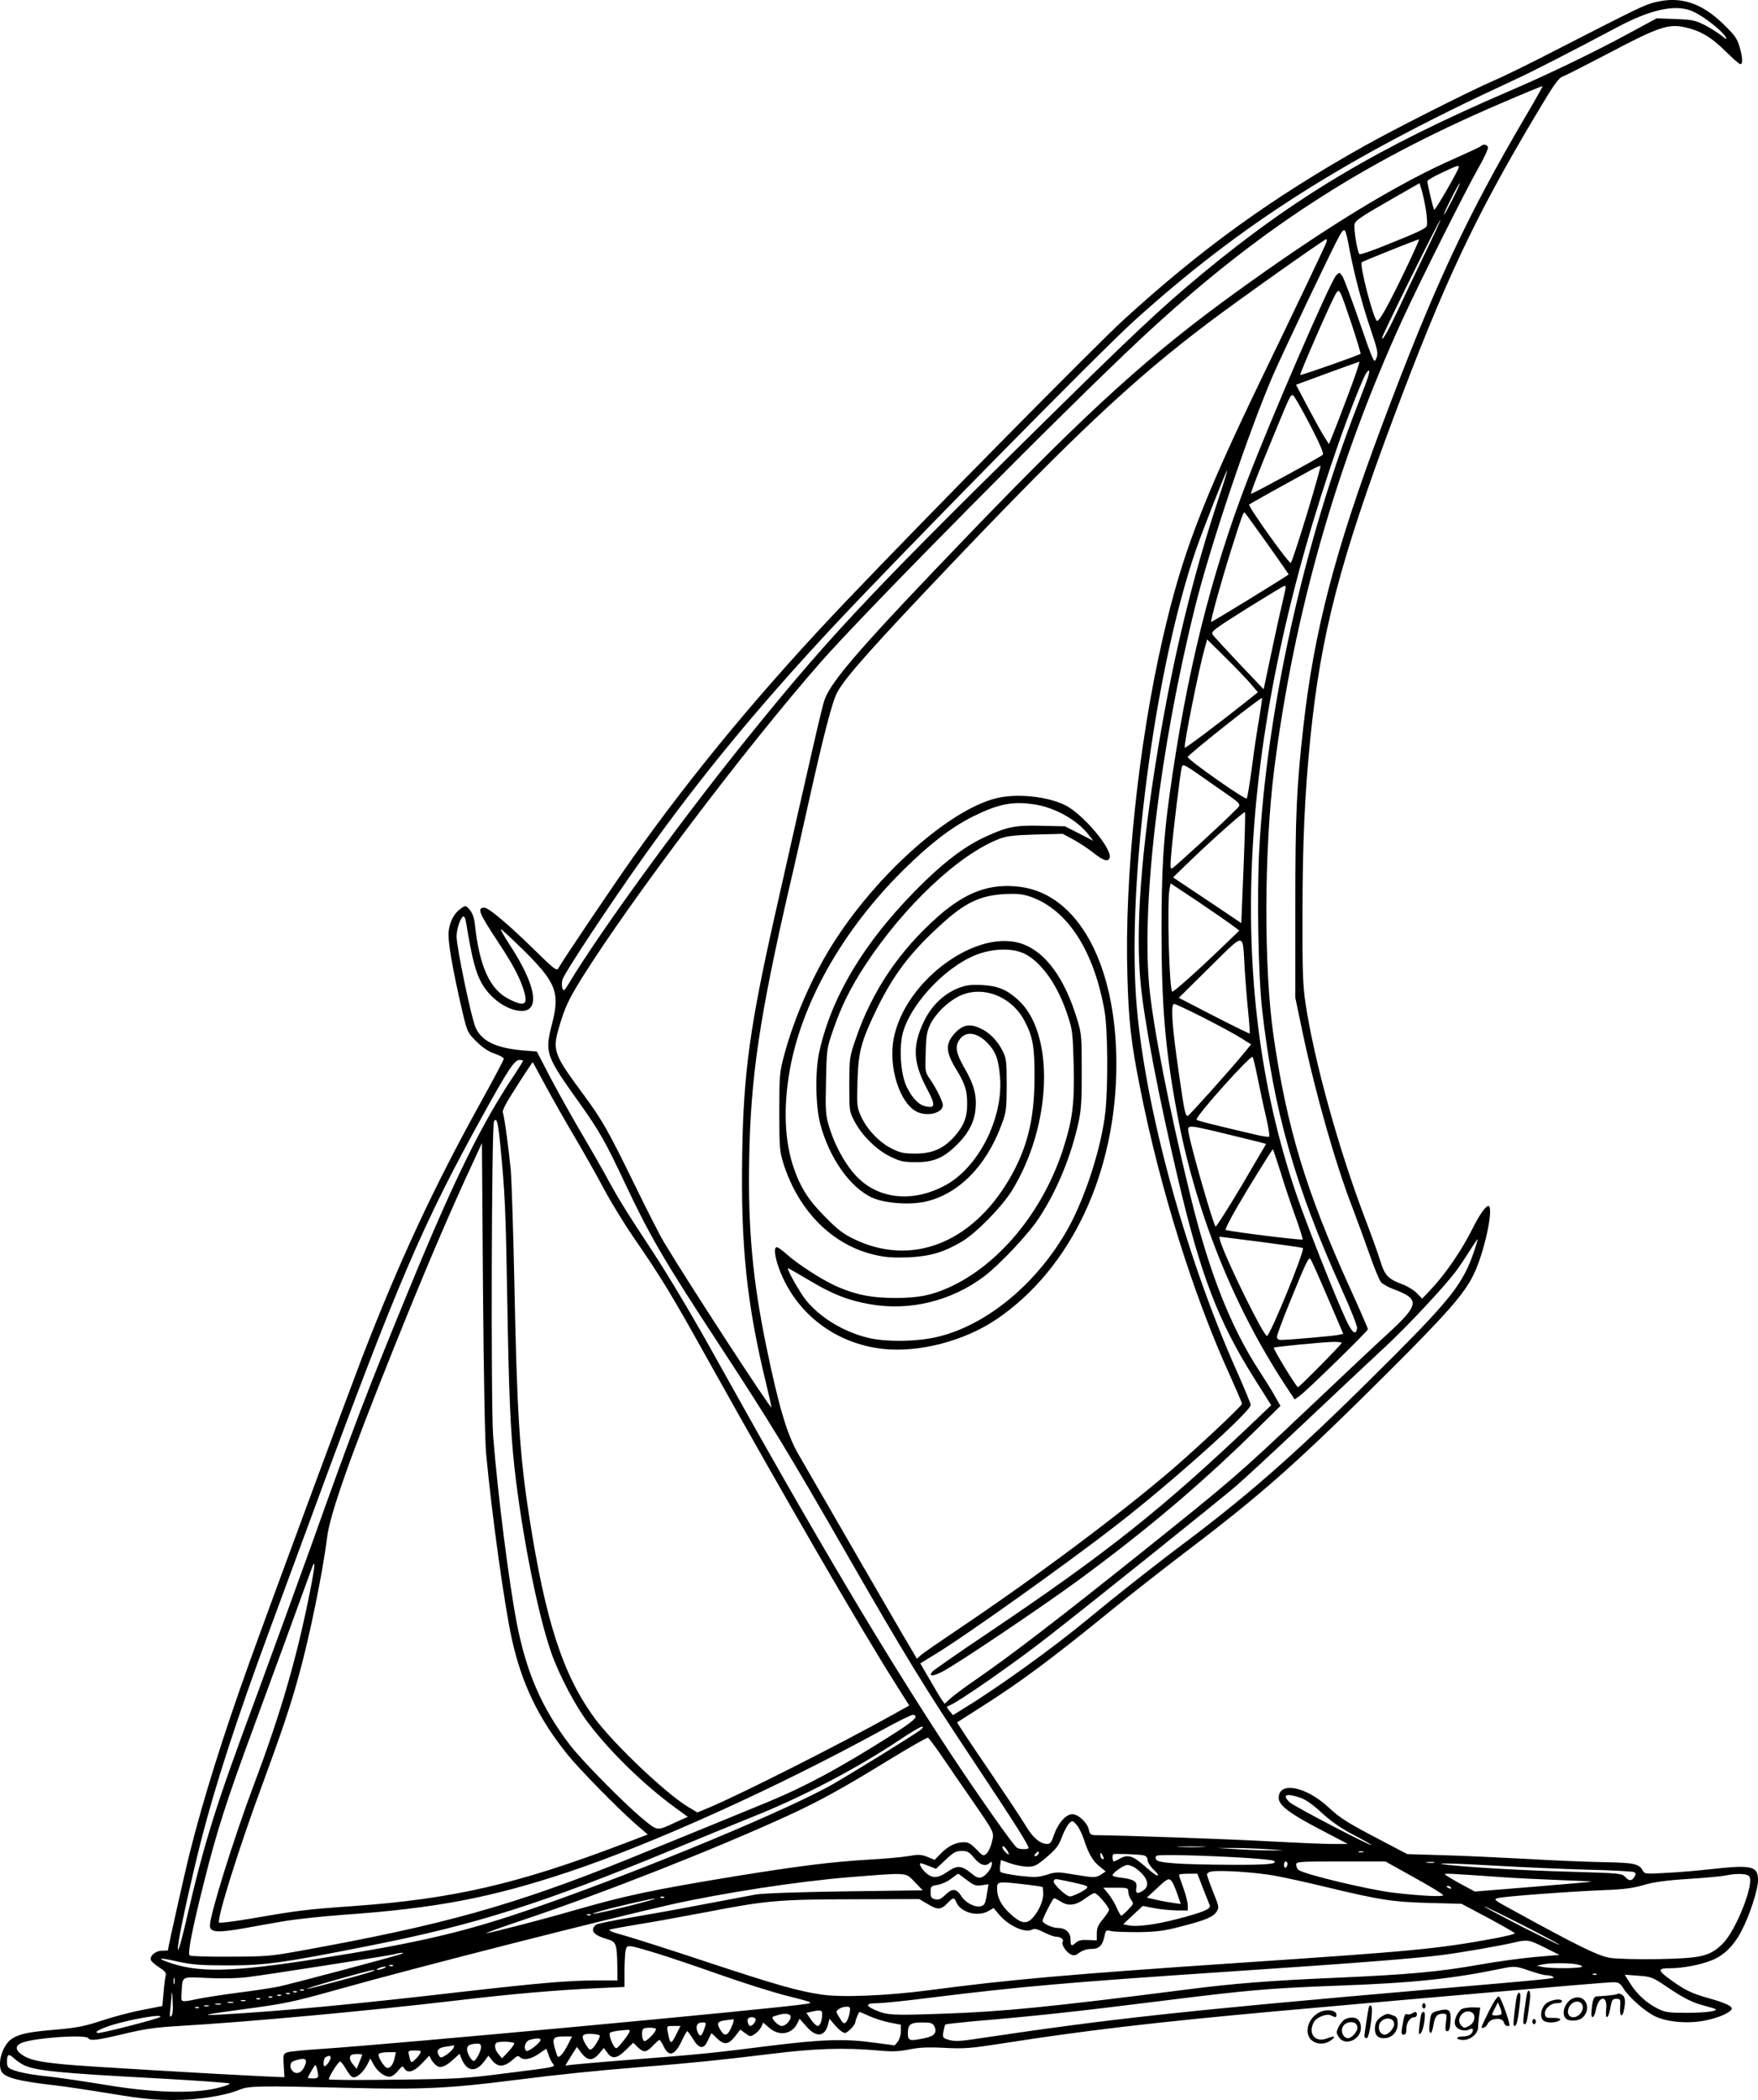 <?xml version="1.0" encoding="UTF-8"?>
<svg xmlns="http://www.w3.org/2000/svg" version="1.0" viewBox="0 0 1005.004 1199.971" preserveAspectRatio="xMidYMid meet">
  <g transform="translate(0.004,1200.668) scale(0.1,-0.1)" fill="#000000" stroke="none">
    <path d="M9462 11994 c-62 -15 -99 -34 -572 -276 -135 -70 -294 -148 -355 -174 -136 -59 -566 -276 -740 -374 -527 -296 -929 -586 -1374 -993 -157 -144 -1124 -1123 -1571 -1592 -477 -499 -882 -985 -1239 -1489 -102 -144 -393 -575 -419 -622 -9 -17 -23 -7 -139 107 -150 147 -260 239 -284 239 -44 0 -31 -31 81 -200 77 -117 116 -188 140 -259 32 -96 14 -111 -81 -63 -108 54 -168 185 -194 425 -4 39 -14 66 -29 84 -23 27 -24 27 -50 9 -38 -25 -64 -72 -71 -130 -7 -52 22 -219 81 -471 26 -107 28 -111 79 -161 35 -35 69 -57 103 -68 29 -10 52 -23 52 -29 0 -7 -61 -122 -136 -257 -266 -481 -462 -902 -674 -1450 -76 -198 -519 -1394 -645 -1745 -151 -420 -262 -775 -340 -1085 -29 -115 -125 -543 -125 -557 0 -2 -15 -3 -33 -3 -38 0 -73 -30 -64 -54 3 -8 25 -27 47 -41 33 -21 41 -31 37 -48 -3 -12 -9 -56 -12 -98 l-7 -75 -117 -23 c-64 -12 -168 -40 -231 -61 -94 -31 -140 -40 -249 -50 -160 -13 -216 -24 -260 -51 -51 -31 -86 -129 -65 -184 15 -39 93 -60 314 -85 52 -6 194 -27 315 -47 176 -29 247 -36 355 -36 142 0 290 23 380 59 53 22 112 23 635 10 409 -10 569 -2 930 44 269 34 456 53 725 75 283 22 474 42 744 75 254 32 423 37 615 20 83 -8 119 -6 179 6 56 11 105 14 200 9 113 -6 149 -3 324 24 471 74 874 122 1583 186 880 79 1876 165 1915 165 33 0 41 -5 59 -33 33 -54 127 -136 185 -163 75 -34 197 -43 297 -20 74 16 139 47 139 66 0 15 -47 35 -133 59 -94 26 -136 46 -221 108 -71 52 -71 63 4 63 67 0 164 18 227 42 74 27 132 83 176 166 49 92 97 240 97 295 0 81 -34 89 -270 63 -69 -8 -182 -18 -251 -21 -122 -7 -127 -7 -138 13 -21 39 -49 45 -226 48 -94 2 -295 10 -446 19 -150 8 -364 18 -474 21 l-200 6 -145 76 c-195 102 -235 126 -306 192 -130 120 -284 149 -284 53 0 -42 62 -89 235 -179 l160 -84 -90 0 c-49 0 -211 7 -360 15 -228 13 -841 34 -982 35 -38 0 -42 3 -48 30 -9 42 -60 90 -95 90 -37 0 -82 -52 -105 -119 -13 -40 -21 -51 -38 -51 -41 0 -85 38 -125 107 -22 37 -120 184 -217 327 -97 142 -175 259 -173 261 2 1 62 40 133 85 228 144 409 279 765 569 96 78 281 223 411 322 438 332 642 514 1154 1024 342 341 436 449 490 560 59 122 114 372 86 390 -13 7 -52 -46 -90 -123 -67 -134 -160 -269 -248 -361 l-43 -45 -31 32 c-17 17 -56 41 -87 52 -78 29 -97 51 -122 134 -12 39 -50 145 -85 236 -152 399 -293 907 -342 1235 -15 100 -18 184 -17 505 0 410 13 694 45 1010 59 587 168 1008 475 1829 289 771 465 1146 812 1728 106 178 131 214 157 223 16 6 136 67 266 135 274 145 336 166 426 147 91 -19 156 -57 237 -138 41 -40 79 -74 85 -74 15 0 14 38 -5 101 -13 45 -28 66 -89 125 -127 125 -248 164 -393 128z m199 -46 c42 -14 110 -60 167 -111 48 -46 58 -72 11 -32 -18 14 -59 40 -93 58 -55 28 -72 31 -168 35 l-107 4 -150 -81 c-194 -106 -471 -240 -691 -334 -752 -323 -1227 -605 -1759 -1046 -234 -194 -390 -340 -979 -921 -945 -930 -1183 -1186 -1663 -1785 -369 -461 -805 -1062 -974 -1343 -29 -48 -34 -52 -40 -32 -4 12 -4 33 0 48 8 34 272 433 471 712 314 441 637 833 1052 1280 366 394 1549 1596 1744 1772 614 555 1202 928 2164 1373 116 53 314 155 599 306 184 98 321 130 416 97z m-939 -605 c-341 -580 -527 -981 -822 -1768 -268 -715 -388 -1175 -449 -1720 -39 -350 -46 -497 -46 -1030 l0 -520 42 -200 c73 -346 188 -751 285 -1000 27 -71 71 -192 98 -268 26 -76 56 -147 65 -157 10 -11 42 -29 72 -40 152 -57 148 -88 -34 -255 -60 -54 -256 -239 -438 -411 -425 -402 -448 -421 -975 -843 -473 -378 -727 -573 -930 -714 -69 -47 -140 -100 -157 -116 l-33 -30 -19 27 c-10 15 -41 67 -69 116 l-51 88 77 47 c169 101 756 519 1046 744 312 242 766 648 766 686 0 7 -34 89 -74 180 -314 699 -556 1612 -585 2206 -36 714 122 1850 346 2500 42 121 174 457 178 453 2 -2 -19 -70 -46 -151 -150 -452 -261 -911 -348 -1432 -98 -590 -131 -1037 -100 -1351 22 -223 101 -636 211 -1104 131 -560 231 -821 441 -1154 l94 -149 -91 -87 c-531 -505 -841 -752 -1527 -1214 -169 -113 -312 -213 -319 -221 -24 -29 2 -29 58 0 85 44 571 371 781 525 383 282 683 535 989 834 l162 159 -29 51 c-15 28 -56 94 -90 146 -165 252 -288 564 -395 1000 -123 503 -216 978 -237 1210 -43 483 63 1354 262 2155 86 347 299 981 441 1315 53 124 352 752 385 809 31 53 34 49 57 -74 28 -148 74 -322 122 -461 38 -113 43 -135 34 -160 -15 -38 -13 -42 -104 220 -42 121 -83 231 -92 244 -16 24 -16 24 -35 6 -33 -34 -370 -810 -511 -1179 -208 -542 -347 -1104 -442 -1790 -35 -250 -46 -432 -46 -775 0 -425 21 -677 86 -1028 103 -564 318 -1107 621 -1570 l54 -82 27 19 c41 29 392 372 392 382 0 5 -45 109 -101 232 -253 557 -362 917 -439 1447 -56 392 -54 1062 5 1527 113 888 358 1746 732 2563 105 228 362 740 438 873 31 54 54 105 51 113 -6 16 -27 19 -41 5 -6 -5 -68 -34 -140 -66 -333 -145 -745 -396 -1255 -765 -487 -351 -837 -667 -1506 -1361 -627 -651 -810 -859 -850 -970 -14 -38 -68 -273 -284 -1231 -143 -635 -180 -902 -187 -1365 -9 -527 26 -860 138 -1318 16 -66 29 -124 29 -130 0 -18 -472 706 -614 943 -21 34 -98 185 -171 335 -146 299 -183 365 -288 507 -171 231 -180 253 -142 384 35 119 53 157 132 285 279 446 935 1314 1362 1801 252 288 1408 1455 1836 1854 650 606 1243 994 2050 1340 132 57 241 102 243 100 2 -1 -41 -78 -96 -171z m-382 -290 c0 -16 -136 -251 -141 -245 -6 7 -39 145 -39 164 0 5 37 27 83 48 85 40 97 44 97 33z m-188 -249 c6 -39 8 -78 5 -87 -7 -17 -42 -34 -239 -113 -76 -31 -142 -53 -146 -50 -12 7 -35 151 -28 173 7 22 39 43 226 150 l145 83 13 -42 c7 -24 18 -75 24 -114z m153 66 c-25 -49 -47 -90 -50 -90 -3 0 15 41 40 90 25 50 47 90 50 90 3 0 -15 -40 -40 -90z m-152 -297 c-47 -98 -116 -241 -152 -319 -65 -138 -99 -199 -100 -178 -1 13 326 674 333 674 3 0 -34 -80 -81 -177z m-572 45 c-11 -28 -176 -375 -371 -778 -341 -707 -455 -1008 -564 -1485 -139 -608 -218 -1363 -201 -1925 7 -257 21 -381 71 -632 114 -579 307 -1196 518 -1657 36 -80 66 -150 66 -156 0 -12 -259 -255 -405 -380 -297 -254 -772 -609 -1220 -910 -104 -70 -200 -136 -212 -147 l-21 -20 -85 144 c-68 116 -315 543 -594 1027 -64 111 -112 274 -182 613 -78 377 -106 677 -98 1076 8 465 60 812 228 1542 28 118 77 337 110 485 87 391 137 584 165 635 46 86 204 263 668 750 685 719 1029 1042 1451 1360 177 134 665 479 677 480 4 0 4 -10 -1 -22z m450 -160 c-96 -199 -141 -280 -158 -285 -17 -6 -103 320 -88 335 6 6 313 129 327 131 4 1 -33 -81 -81 -181z m-305 -301 c31 -93 54 -170 52 -172 -8 -8 -341 -125 -345 -121 -5 5 182 432 204 465 20 32 21 30 89 -172z m-22 -414 c-41 -109 -82 -215 -91 -236 l-16 -38 -29 46 c-16 26 -58 102 -94 170 l-65 123 43 16 c112 42 314 115 319 116 4 0 -26 -89 -67 -197z m120 120 c-4 -16 -32 -91 -62 -168 -310 -796 -520 -1747 -563 -2540 -14 -258 -6 -717 16 -915 65 -576 188 -1010 454 -1598 51 -112 91 -213 89 -225 -7 -44 -28 -27 -64 50 -66 143 -222 537 -284 718 -413 1210 -331 2648 246 4300 63 178 140 373 156 392 16 20 19 16 12 -14z m-336 -282 c57 -110 81 -166 74 -173 -13 -13 -406 -227 -410 -223 -4 4 48 139 138 355 85 207 88 212 102 208 6 -2 49 -77 96 -167z m-18 -516 c-46 -151 -87 -275 -91 -275 -15 0 -247 326 -238 334 2 2 72 41 154 87 83 45 172 95 200 110 27 15 52 26 54 23 2 -2 -33 -128 -79 -279z m-224 -167 c67 -95 122 -173 121 -174 -41 -29 -440 -274 -443 -271 -5 5 54 220 115 414 61 193 70 218 77 210 4 -3 62 -84 130 -179z m104 -247 c0 -5 -10 -49 -21 -98 -12 -48 -40 -177 -63 -286 l-42 -199 -139 146 c-76 81 -145 155 -152 166 -12 17 2 28 194 149 115 71 211 130 216 130 4 1 7 -3 7 -8z m-199 -553 l40 -47 -70 -56 c-163 -129 -344 -265 -348 -261 -8 8 80 449 113 565 l15 54 105 -104 c58 -57 123 -125 145 -151z m48 -193 c-11 -60 -30 -187 -42 -282 -13 -95 -26 -176 -30 -179 -9 -9 -337 221 -337 237 0 12 419 344 425 337 1 -2 -6 -52 -16 -113z m-259 -385 c175 -122 161 -103 114 -151 -55 -57 -333 -312 -351 -323 -13 -7 -14 2 -8 75 11 133 54 484 61 502 8 21 9 20 184 -103z m169 -473 l-13 -315 -195 131 -195 130 99 96 c128 123 307 282 312 277 3 -2 -1 -146 -8 -319z m-69 -324 l45 -34 -100 -96 c-137 -132 -273 -253 -283 -253 -18 0 -31 512 -16 588 l6 31 152 -101 c83 -56 171 -117 196 -135z m-4376 15 c37 -225 57 -299 101 -368 52 -80 143 -139 217 -140 108 0 81 149 -67 376 -31 47 -54 88 -52 91 3 2 60 -52 129 -119 189 -187 210 -244 163 -425 -41 -161 -35 -179 149 -437 123 -172 157 -233 269 -471 144 -305 222 -439 534 -915 299 -457 391 -607 743 -1220 318 -554 442 -757 713 -1163 239 -360 317 -483 317 -500 0 -9 -52 -9 -66 1 -20 12 -218 294 -379 537 -371 562 -775 1242 -1325 2230 -138 250 -281 490 -379 640 -164 249 -198 305 -271 440 -24 44 -86 152 -138 240 -52 88 -130 228 -174 311 l-79 152 -77 6 c-158 14 -239 53 -274 133 -24 55 -108 457 -108 519 0 46 25 114 41 114 4 0 10 -15 13 -32z m4451 -258 c4 -69 13 -181 20 -250 7 -69 11 -127 9 -129 -1 -2 -93 43 -204 100 l-201 104 177 175 c205 202 187 202 199 0z m-230 -291 c88 -45 184 -97 213 -116 l54 -34 -38 -47 c-70 -86 -317 -362 -324 -362 -14 0 -20 29 -50 239 -39 266 -49 401 -28 401 8 0 86 -37 173 -81z m305 -344 c12 -60 33 -159 47 -218 14 -60 22 -111 19 -115 -4 -3 -37 1 -74 10 -273 64 -342 82 -342 87 0 26 313 374 321 358 4 -7 17 -61 29 -122z m-4200 100 c0 -3 -22 -38 -48 -78 -185 -274 -345 -599 -597 -1212 -245 -594 -324 -802 -573 -1500 -83 -231 -219 -604 -302 -830 -240 -645 -301 -841 -405 -1290 -38 -164 -59 -222 -43 -118 14 91 74 360 124 558 85 334 207 708 395 1217 55 150 164 444 241 653 492 1337 631 1662 990 2310 134 242 170 295 198 295 11 0 20 -2 20 -5z m128 -141 c39 -72 114 -205 167 -294 53 -90 129 -224 168 -298 40 -75 116 -199 169 -276 158 -229 215 -323 423 -696 441 -791 875 -1540 1076 -1857 l77 -122 -106 -59 c-293 -163 -843 -441 -1033 -522 l-72 -30 -54 32 c-127 77 -421 356 -530 502 -184 248 -284 556 -378 1159 -55 356 -70 594 -85 1357 -6 278 -15 557 -20 620 -11 117 -37 310 -46 333 -2 7 19 51 49 97 64 102 121 189 123 187 1 -1 33 -61 72 -133z m-259 -329 c28 -284 32 -375 41 -903 9 -534 18 -735 40 -942 42 -383 134 -846 211 -1066 45 -128 138 -306 213 -404 124 -164 317 -352 499 -485 l69 -50 -69 -31 c-112 -52 -101 -53 -200 29 -106 90 -341 328 -406 414 -159 208 -247 411 -302 691 -46 238 -109 734 -136 1075 -13 170 -9 1773 5 1796 15 24 23 -3 35 -124z m4139 55 c92 -22 183 -45 204 -50 l36 -10 -141 -240 c-78 -131 -145 -236 -148 -232 -14 15 -138 444 -154 535 -9 48 -10 48 203 -3z m-4219 -1830 c32 -344 104 -863 147 -1059 57 -256 152 -454 319 -661 64 -80 284 -304 384 -392 l74 -64 -139 -53 c-608 -231 -973 -315 -1544 -356 -258 -18 -318 -25 -570 -69 -107 -18 -196 -30 -198 -25 -11 28 115 430 248 789 107 290 163 456 209 625 62 224 138 598 161 787 16 131 129 453 380 1078 159 397 288 701 406 960 l99 215 6 -825 c4 -489 11 -876 18 -950z m4542 1608 c22 -73 61 -189 86 -257 24 -67 42 -125 40 -127 -6 -6 -431 47 -440 55 -4 4 27 65 68 135 71 122 198 326 202 326 1 0 21 -60 44 -132z m-111 -398 c128 -17 236 -32 238 -35 13 -12 -185 -496 -205 -502 -17 -6 -235 436 -268 545 -3 12 -5 22 -3 22 2 0 109 -14 238 -30z m1216 -56 c-60 -177 -130 -267 -461 -599 -518 -518 -792 -763 -1191 -1063 -166 -124 -403 -311 -555 -437 -191 -159 -513 -391 -708 -510 l-63 -39 -20 24 c-19 24 -19 24 1 32 47 17 368 240 556 387 237 184 1000 796 1083 868 48 41 231 211 407 377 176 166 374 352 440 413 124 114 340 345 407 434 21 28 57 82 80 119 24 38 44 67 45 66 2 -1 -8 -34 -21 -72z m-837 -259 l90 -210 -32 -7 c-33 -6 -280 -28 -323 -28 -16 0 -24 6 -24 18 0 9 31 94 69 187 96 235 111 269 122 258 5 -5 49 -103 98 -218z m81 -262 c0 -8 -242 -253 -250 -253 -9 0 -143 220 -138 226 6 5 273 31 341 33 26 0 47 -2 47 -6z m-5900 -1431 c-75 -376 -167 -691 -320 -1097 -113 -301 -250 -739 -250 -801 0 -40 41 -43 200 -15 58 11 157 28 220 39 63 11 216 28 340 37 531 37 849 98 1290 245 480 160 1181 477 1780 804 96 53 181 95 189 94 38 -7 9 -34 -136 -125 -281 -178 -478 -284 -688 -371 -128 -53 -504 -207 -800 -327 -658 -266 -1063 -379 -1880 -526 -166 -30 -197 -33 -402 -33 -122 -1 -225 2 -229 7 -12 12 13 144 82 417 71 286 131 472 276 865 104 281 301 821 334 913 30 86 28 43 -6 -126z m3490 -782 c-37 -28 -357 -226 -491 -304 -254 -147 -1079 -490 -1689 -703 -415 -145 -671 -205 -1250 -297 -513 -81 -704 -85 -884 -16 -53 20 -22 19 74 -3 79 -17 127 -21 285 -21 211 0 313 14 820 115 595 118 974 238 1726 549 162 67 362 149 444 182 286 113 601 278 847 442 62 42 120 76 128 76 10 0 7 -7 -10 -20z m119 -141 c35 -52 112 -164 171 -249 139 -202 134 -191 120 -250 -6 -27 -20 -56 -30 -65 -18 -16 -21 -15 -58 24 -30 31 -46 41 -71 41 -46 0 -91 -22 -132 -64 l-36 -37 -41 17 c-36 14 -52 15 -105 5 -34 -6 -141 -16 -237 -21 -214 -13 -401 -37 -760 -95 -474 -78 -620 -109 -920 -195 -172 -50 -480 -130 -500 -130 -8 0 91 36 220 79 453 152 1093 404 1507 594 176 81 311 155 578 319 115 70 214 127 220 125 5 -2 38 -46 74 -98z m2055 -245 c31 -11 73 -40 124 -88 54 -49 110 -88 180 -124 56 -29 102 -56 102 -58 0 -10 -442 221 -466 243 -47 44 -23 55 60 27z m-1275 -160 c11 -14 27 -49 37 -77 26 -81 50 -123 89 -155 l36 -29 -25 -17 c-31 -20 -42 -20 -160 0 -89 15 -98 15 -152 -2 -50 -15 -67 -16 -157 -6 -56 7 -104 17 -107 22 -4 6 -5 23 -2 39 l4 29 54 -19 c29 -10 74 -19 98 -19 40 0 52 6 110 55 52 45 69 66 86 113 21 55 45 92 61 92 4 0 17 -12 28 -26z m-399 -145 c6 -10 9 -19 6 -19 -9 0 -36 31 -36 41 0 14 18 1 30 -22z m1118 24 c-38 -2 -98 -2 -135 0 -38 2 -7 3 67 3 74 0 105 -1 68 -3z m367 -13 c110 -7 110 -7 25 -7 -47 0 -137 3 -200 7 l-115 7 90 0 c50 0 140 -3 200 -7z m-1676 -50 c33 -41 66 -51 89 -28 20 20 15 -23 -6 -48 -33 -41 -57 -47 -89 -20 -66 55 -88 57 -148 16 -55 -38 -88 -38 -126 -1 -26 26 -38 51 -24 51 2 0 23 -7 45 -16 l41 -16 54 51 c46 43 60 51 93 51 33 0 43 -6 71 -40z m366 21 c-3 -6 -11 -11 -17 -11 -6 0 -6 6 2 15 14 17 26 13 15 -4z m1858 12 c-7 -2 -19 -2 -25 0 -7 3 -2 5 12 5 14 0 19 -2 13 -5z m-1483 -36 c0 -5 -4 -5 -10 -2 -5 3 -10 14 -10 23 0 15 2 15 10 2 5 -8 10 -19 10 -23z m228 18 c14 -4 22 -13 22 -26 0 -11 14 -34 30 -51 17 -16 30 -31 30 -34 0 -12 -22 2 -78 51 -67 59 -96 67 -142 40 -14 -8 -28 -14 -32 -15 -8 0 -11 34 -4 41 5 5 144 0 174 -6z m590 -15 c78 -5 147 -12 153 -16 29 -18 -33 -24 -236 -23 -296 1 -423 10 -435 29 -6 9 -5 17 3 23 13 8 275 2 515 -13z m232 -34 c0 -8 -4 -18 -10 -21 -5 -3 -10 3 -10 14 0 12 5 21 10 21 6 0 10 -6 10 -14z m725 -78 c91 -50 165 -95 165 -101 0 -10 -128 -4 -280 14 -141 16 -518 106 -547 131 -7 6 -13 19 -13 29 0 18 12 19 255 19 l255 0 165 -92z m113 85 c-10 -2 -28 -2 -40 0 -13 2 -5 4 17 4 22 1 32 -1 23 -4z m367 -18 c138 -8 366 -18 507 -22 141 -3 263 -10 270 -14 10 -6 10 -13 2 -26 -16 -26 -30 -26 -53 -2 -19 21 -30 22 -307 30 -280 8 -542 23 -694 38 -132 14 1 12 275 -4z m-2075 -12 c68 -48 87 -100 48 -127 -35 -25 -48 -20 -42 13 7 36 -13 49 -86 58 -28 3 -50 9 -50 14 0 14 65 59 85 59 11 0 32 -8 45 -17z m795 -44 c61 -11 192 -40 291 -64 312 -75 381 -86 589 -92 l190 -5 153 -81 c83 -45 152 -84 152 -88 0 -4 -51 -16 -112 -28 -333 -61 -458 -73 -1473 -141 -963 -65 -1304 -95 -1765 -156 -237 -31 -494 -42 -611 -25 -137 20 -262 56 -653 185 -204 68 -418 136 -474 152 -70 19 -98 30 -85 35 10 3 81 16 158 29 77 12 253 44 390 70 347 67 412 73 845 74 l375 1 46 -27 c58 -36 78 -35 114 2 35 36 39 37 53 5 26 -58 123 -83 183 -48 l29 17 31 -37 c52 -63 149 -108 188 -87 15 8 31 4 69 -15 28 -14 58 -25 68 -25 27 0 48 -16 39 -29 -9 -15 18 -57 46 -72 18 -9 27 -7 50 10 18 13 43 21 68 21 45 0 64 19 76 77 6 30 8 32 38 25 18 -4 88 -6 157 -6 103 2 145 7 240 32 144 37 184 54 205 85 15 24 14 29 -20 113 -19 48 -35 93 -35 100 0 7 12 15 28 17 55 8 250 -5 357 -24z m-2056 -36 l46 -48 -445 -6 c-273 -4 -470 -11 -510 -18 -36 -7 -170 -32 -298 -56 -128 -25 -314 -58 -413 -75 -99 -16 -189 -35 -199 -40 -11 -6 -20 -19 -20 -30 0 -21 25 -38 85 -55 47 -14 52 -28 54 -152 l1 -83 -118 0 c-162 0 -322 -14 -772 -65 -611 -71 -1026 -110 -1380 -130 -125 -7 -89 1 128 30 240 32 280 40 545 114 448 126 1538 403 1903 485 302 67 725 132 1019 156 342 27 319 29 374 -27z m298 11 c41 -31 52 -35 86 -30 l38 6 -6 -37 c-12 -76 -15 -83 -39 -89 -33 -8 -87 20 -111 59 -28 43 -51 45 -90 7 -27 -26 -39 -31 -59 -26 -22 5 -26 12 -26 41 0 33 2 35 40 41 22 4 57 19 77 35 21 16 39 29 40 29 2 0 24 -16 50 -36z m1350 -47 c18 -45 35 -89 39 -98 7 -21 -40 -40 -190 -79 -126 -32 -229 -45 -275 -35 l-30 6 56 53 56 52 66 -13 c36 -7 94 -12 129 -13 l62 0 0 29 c0 17 -11 61 -25 99 -14 38 -25 72 -25 76 0 3 24 6 53 6 l52 0 32 -83z m1713 63 c69 -5 212 -12 318 -16 106 -4 191 -8 190 -9 -2 -2 -152 -15 -335 -30 l-332 -27 -85 46 c-48 26 -86 50 -86 53 0 6 41 3 330 -17z m1410 5 c31 -38 -74 -306 -150 -383 -74 -74 -122 -85 -367 -90 -117 -2 -242 1 -278 7 -66 10 -187 69 -565 277 -101 55 -104 58 -75 65 39 10 407 37 600 45 115 4 169 11 230 29 58 17 128 27 255 35 96 6 193 15 215 20 66 13 122 11 135 -5z m-3888 -30 c97 -21 109 -25 102 -36 -7 -13 -80 -49 -97 -49 -23 0 -101 75 -93 88 9 15 0 15 88 -3z m587 1 c6 -7 20 -39 31 -71 l20 -58 -43 6 c-23 3 -67 11 -97 18 l-54 12 57 53 c62 58 69 61 86 40z m-841 -17 c53 -6 99 -13 102 -15 2 -3 4 -22 4 -42 -1 -44 -32 -107 -67 -141 -34 -31 -64 -23 -122 30 -51 47 -75 93 -75 143 0 42 1 43 158 25z m2437 -19 c3 -6 -1 -7 -9 -4 -18 7 -21 14 -7 14 6 0 13 -4 16 -10z m-1845 -23 c0 -12 7 -33 16 -46 16 -22 15 -24 -17 -57 -18 -19 -36 -34 -39 -34 -3 0 -16 21 -27 48 -12 26 -34 62 -49 80 l-27 32 72 0 c67 0 71 -1 71 -23z m-146 -49 c20 -23 36 -47 36 -54 0 -7 -16 -31 -35 -54 -27 -32 -35 -51 -35 -81 l0 -40 -50 2 c-35 2 -55 -2 -68 -14 -27 -24 -32 -21 -32 17 0 40 -28 66 -73 66 -32 0 -87 26 -87 41 0 14 59 129 66 129 4 0 22 -9 41 -21 42 -26 85 -20 139 21 22 16 44 29 51 29 6 1 28 -18 47 -41z m-2507 16 c-3 -3 -12 -4 -19 -1 -8 3 -5 6 6 6 11 1 17 -2 13 -5z m-207 -50 c-160 -39 -249 -56 -175 -33 58 19 310 78 330 77 11 0 -59 -20 -155 -44z m5325 -220 c11 -8 -79 35 -200 96 -121 62 -224 117 -230 122 -14 15 406 -198 430 -218z m-5538 170 c-3 -3 -12 -4 -19 -1 -8 3 -5 6 6 6 11 1 17 -2 13 -5z m5454 -186 l84 -42 -140 -12 c-77 -7 -220 -26 -319 -44 -234 -41 -397 -56 -826 -75 -373 -16 -583 -33 -840 -66 -791 -101 -1052 -127 -1400 -139 -287 -10 -318 -9 -387 21 -58 25 -54 39 11 39 29 0 161 13 292 30 543 67 789 88 1709 150 723 48 1082 76 1233 96 109 14 335 53 417 73 66 15 79 13 166 -31z m-5073 -34 c62 -19 222 -73 355 -120 133 -47 309 -103 391 -123 142 -36 147 -38 105 -45 -167 -27 -2382 -232 -2769 -257 -96 -6 -186 -15 -199 -20 -22 -9 -23 -14 -19 -76 l4 -66 -135 6 c-256 12 -1006 56 -1119 67 -146 14 -203 26 -244 54 -44 29 -43 56 3 72 82 28 360 46 374 24 10 -17 54 -11 205 25 116 28 179 37 315 45 409 24 1077 86 1580 145 328 39 577 60 813 71 l152 7 0 87 c0 48 3 102 6 119 8 38 5 38 182 -15z m-1468 -4 c-51 -17 -629 -171 -697 -185 -39 -8 -144 -24 -233 -35 -90 -12 -194 -28 -232 -36 -97 -20 -94 -21 -90 34 6 100 -6 93 150 86 86 -4 171 -2 227 5 141 18 796 121 835 130 45 12 72 12 40 1z m6713 -56 c26 -4 44 -11 41 -15 -6 -11 -177 -12 -225 -2 l-34 7 30 7 c41 9 132 10 188 3z m-6756 -10 c-3 -3 -12 -4 -19 -1 -8 3 -5 6 6 6 11 1 17 -2 13 -5z m-52 -14 c-11 -5 -27 -9 -35 -9 -9 0 -8 4 5 9 11 5 27 9 35 9 9 0 8 -4 -5 -9z m6550 -15 c39 -13 81 -25 95 -25 14 0 31 -4 38 -9 17 -10 27 -9 -748 -76 -1382 -120 -1789 -165 -2525 -275 -114 -18 -147 -19 -179 -10 -37 11 -38 13 -33 47 4 20 9 38 11 41 3 3 77 11 163 19 336 28 595 56 1048 113 527 66 633 75 1025 90 446 16 660 39 955 100 63 13 76 11 150 -15z m-6606 1 c-7 -8 -380 -108 -385 -104 -2 2 78 27 179 55 170 48 216 59 206 49z m6988 -22 c-3 -3 -12 -4 -19 -1 -8 3 -5 6 6 6 11 1 17 -2 13 -5z m397 -67 c100 -68 149 -93 222 -112 31 -8 59 -17 62 -19 11 -12 -63 -21 -168 -21 -99 0 -121 3 -161 23 -64 31 -122 84 -159 144 l-32 51 78 -6 c73 -5 82 -9 158 -60z m-8527 16 c-3 -10 -5 -4 -5 12 0 17 2 24 5 18 2 -7 2 -21 0 -30z m-18 -187 c-9 -8 -10 2 -5 44 3 30 7 69 8 85 1 17 4 -3 5 -44 3 -48 0 -78 -8 -85z m758 148 c-3 -3 -12 -4 -19 -1 -8 3 -5 6 6 6 11 1 17 -2 13 -5z m-40 -10 c-3 -3 -12 -4 -19 -1 -8 3 -5 6 6 6 11 1 17 -2 13 -5z m-40 -10 c-3 -3 -12 -4 -19 -1 -8 3 -5 6 6 6 11 1 17 -2 13 -5z m-50 -10 c-3 -3 -12 -4 -19 -1 -8 3 -5 6 6 6 11 1 17 -2 13 -5z m-50 -10 c-3 -3 -12 -4 -19 -1 -8 3 -5 6 6 6 11 1 17 -2 13 -5z m-70 -10 c-3 -3 -12 -4 -19 -1 -8 3 -5 6 6 6 11 1 17 -2 13 -5z m-84 -11 c-7 -2 -19 -2 -25 0 -7 3 -2 5 12 5 14 0 19 -2 13 -5z m-70 -10 c-7 -2 -21 -2 -30 0 -10 3 -4 5 12 5 17 0 24 -2 18 -5z m-70 -10 c-7 -2 -21 -2 -30 0 -10 3 -4 5 12 5 17 0 24 -2 18 -5z m-70 -10 c-7 -2 -19 -2 -25 0 -7 3 -2 5 12 5 14 0 19 -2 13 -5z m-56 -9 c-3 -3 -12 -4 -19 -1 -8 3 -5 6 6 6 11 1 17 -2 13 -5z m3720 -31 c-4 -20 -13 -43 -20 -51 -12 -12 -18 -8 -37 24 -23 36 -23 37 -5 50 10 8 30 14 43 14 23 0 24 -3 19 -37z m-157 -5 c0 -38 -12 -68 -26 -68 -7 0 -25 17 -39 38 l-25 37 27 6 c53 12 63 10 63 -13z m271 -12 c30 -14 82 -30 117 -37 l62 -12 0 -37 c0 -21 -8 -47 -18 -60 l-17 -21 -113 15 c-171 24 -300 20 -605 -18 -331 -42 -404 -49 -817 -81 -179 -14 -331 -28 -338 -30 -14 -5 -14 -6 29 63 l27 42 26 -35 c35 -45 65 -46 101 -3 l27 32 20 -27 c27 -38 55 -34 105 15 l43 42 29 -28 c32 -31 47 -28 90 18 14 14 27 26 31 26 3 0 14 -16 23 -35 31 -66 65 -55 107 35 13 28 26 50 29 50 3 0 18 -21 33 -45 35 -58 62 -60 85 -7 10 20 18 38 19 40 1 2 15 -11 32 -28 41 -40 65 -38 103 9 l31 40 29 -21 c27 -20 29 -20 54 -4 14 9 31 28 37 41 l11 24 34 -29 c55 -49 127 -39 159 21 l15 30 40 -45 c57 -65 106 -58 124 17 l7 28 35 -41 c19 -22 43 -40 53 -40 16 0 60 47 60 63 0 10 19 57 24 57 2 0 28 -11 57 -24z m-451 -3 c0 -22 -29 -53 -50 -53 -24 0 -68 48 -49 54 8 2 21 7 29 9 35 12 70 7 70 -10z m-3605 -2 c-10 -10 -325 -91 -351 -91 -31 0 -2 19 60 40 112 37 313 72 291 51z m3405 -14 c0 -14 -19 -37 -31 -37 -10 0 -20 30 -13 41 8 14 44 11 44 -4z m-130 -23 c-28 -73 -46 -81 -74 -33 -21 36 -14 46 34 52 19 2 38 5 42 5 4 1 3 -10 -2 -24z m-162 -26 c-16 -48 -26 -54 -39 -25 -15 34 -5 57 25 57 24 0 24 -2 14 -32z m1312 12 c19 -36 4 -58 -51 -69 -89 -19 -99 -17 -99 27 0 51 14 62 82 62 47 0 59 -3 68 -20z m-1476 -52 c-29 -57 -33 -55 -47 20 -6 32 -6 32 33 32 l40 0 -26 -52z m-114 34 c0 -18 -57 -75 -68 -68 -13 8 -16 58 -5 69 9 10 73 9 73 -1z m-150 -11 c0 -13 -63 -94 -76 -98 -14 -5 -48 77 -37 88 4 4 26 9 48 12 22 2 46 4 53 5 6 1 12 -2 12 -7z m-172 -25 c6 -6 -25 -61 -42 -75 -13 -11 -18 -8 -36 21 -25 41 -25 55 -2 61 17 5 72 0 80 -7z m-182 -54 c-26 -51 -51 -78 -59 -65 -3 4 -10 28 -17 52 -14 53 -6 61 58 61 l42 0 -24 -48z m-156 29 c0 -17 -72 -73 -82 -63 -18 18 -4 56 22 63 37 10 60 10 60 0z m-150 -21 c0 -6 -16 -27 -35 -48 l-35 -37 -20 24 c-20 23 -26 52 -13 64 10 11 103 8 103 -3z m-190 -21 c0 -23 -30 -79 -42 -79 -13 0 -38 44 -38 66 0 23 14 31 58 33 16 1 22 -5 22 -20z m-161 -10 c-8 -11 -27 -28 -42 -37 -24 -15 -29 -15 -37 -2 -18 28 -6 45 35 51 22 3 44 7 49 8 5 0 2 -8 -5 -20z m571 -84 c17 -20 24 -19 -265 -55 -231 -30 -280 -33 -632 -37 -211 -3 -383 -2 -383 2 0 17 56 105 65 102 6 -2 20 -21 32 -42 12 -21 28 -42 36 -46 20 -12 62 23 86 69 l18 36 17 -31 c20 -40 62 -73 92 -73 13 0 33 13 49 33 23 29 27 30 36 15 18 -31 54 -21 100 27 l43 45 13 -25 c8 -13 23 -29 34 -35 22 -12 51 1 100 47 l26 24 12 -30 c30 -71 80 -78 127 -16 l26 35 19 -24 c35 -45 72 -43 127 7 17 16 25 18 34 9 20 -20 61 -13 107 18 l44 30 13 -35 c6 -19 17 -42 24 -50z m-759 57 c-5 -9 -18 -26 -30 -36 -22 -20 -23 -19 -34 32 -5 20 -1 22 34 22 35 0 39 -2 30 -18z m-145 -24 c-7 -36 -23 -58 -41 -58 -17 0 -58 66 -50 80 3 5 27 10 52 10 l46 0 -7 -32z m-2121 -41 c67 -33 196 -46 775 -77 217 -12 399 -25 403 -29 4 -4 -29 -16 -75 -27 -140 -32 -361 -26 -633 19 -121 20 -264 41 -318 47 -108 11 -177 24 -219 41 -23 9 -28 18 -28 44 0 44 9 49 39 21 14 -13 40 -31 56 -39z m1935 58 c0 -3 -7 -22 -16 -43 l-15 -37 -20 24 c-20 24 -24 43 -12 54 8 8 63 9 63 2z m-180 -17 c-1 -15 -24 -48 -34 -48 -12 0 -6 48 7 53 21 9 27 8 27 -5z m-152 -55 c-15 -31 -42 -41 -63 -23 -18 15 -20 46 -3 56 6 4 25 10 42 14 37 7 44 -6 24 -47z m81 -45 c1 -13 -7 -18 -29 -18 -16 0 -30 2 -30 4 0 3 10 22 22 42 22 37 22 38 29 13 4 -13 7 -32 8 -41z M5690 7444 c-262 -68 -660 -418 -912 -804 -123 -187 -236 -441 -295 -662 -26 -97 -28 -115 -28 -323 0 -203 2 -226 23 -295 87 -275 283 -471 528 -525 56 -13 104 -16 187 -13 124 6 200 28 304 89 81 47 229 198 287 291 232 375 248 907 32 1095 -63 56 -113 76 -201 81 -64 3 -91 0 -135 -17 -81 -31 -152 -98 -195 -184 -70 -143 -67 -239 13 -389 51 -96 50 -116 -6 -103 -40 8 -76 45 -109 112 -35 72 -45 229 -20 314 53 178 267 394 444 449 93 29 190 27 252 -4 98 -50 191 -184 246 -356 26 -78 28 -102 33 -280 5 -225 -7 -313 -62 -484 -117 -357 -368 -659 -653 -787 -99 -44 -173 -59 -303 -59 -133 0 -218 16 -323 60 -83 34 -226 125 -299 189 -25 23 -51 41 -57 41 -19 0 -12 -56 14 -126 95 -252 318 -424 591 -455 207 -23 468 45 652 170 427 290 684 839 684 1460 -1 568 -219 968 -550 1010 -171 22 -308 -28 -467 -167 -222 -195 -379 -427 -472 -699 -37 -106 -37 -111 -38 -263 0 -152 1 -156 29 -209 42 -82 128 -166 205 -203 57 -28 77 -32 146 -32 100 -1 158 23 233 97 67 65 103 133 109 208 7 78 -9 139 -63 232 -49 86 -56 122 -30 161 34 53 100 46 161 -17 48 -50 64 -95 72 -198 18 -235 -126 -517 -316 -617 -170 -91 -349 -81 -475 25 -74 61 -148 186 -186 311 -20 66 -22 89 -18 260 4 186 4 188 42 297 47 136 100 241 183 368 221 336 531 628 762 719 47 18 82 22 211 26 l155 4 58 -31 c32 -17 84 -51 116 -76 59 -47 85 -55 94 -31 19 48 -150 249 -252 301 -105 52 -283 70 -401 39z m230 -35 c112 -18 235 -87 300 -168 l30 -39 -81 42 -81 41 -133 3 c-149 4 -196 -5 -322 -63 -109 -50 -215 -128 -342 -250 -330 -319 -534 -647 -607 -977 -25 -110 -22 -311 5 -413 51 -194 170 -364 297 -422 71 -32 212 -43 303 -23 186 41 345 198 433 431 31 81 32 90 33 234 0 137 -2 154 -23 196 -30 60 -77 108 -131 131 -59 27 -100 18 -145 -32 -51 -57 -50 -103 6 -196 56 -92 67 -127 67 -204 1 -77 -20 -129 -75 -190 -61 -67 -124 -95 -219 -95 -67 0 -89 4 -136 28 -70 34 -142 109 -176 183 -24 53 -25 62 -21 202 5 170 21 229 112 417 95 193 190 319 363 476 139 128 226 169 368 177 73 3 101 0 148 -16 211 -75 362 -309 422 -656 18 -106 20 -427 4 -574 -22 -199 -112 -480 -210 -659 -173 -313 -461 -555 -744 -624 -119 -30 -307 -32 -410 -5 -139 36 -269 116 -348 214 -36 45 -113 182 -102 182 3 0 56 -31 119 -68 133 -80 224 -116 350 -138 227 -40 464 18 652 159 88 67 253 241 313 333 103 156 185 354 228 554 14 67 18 128 17 290 0 194 -1 210 -27 295 -70 229 -176 376 -307 426 -259 98 -677 -205 -741 -539 -31 -161 33 -366 130 -417 61 -31 152 -9 151 38 -1 20 -37 94 -70 142 -32 46 -32 47 -28 158 2 93 7 120 26 160 31 62 98 128 164 161 131 65 300 2 375 -141 48 -91 58 -149 57 -328 -1 -238 -42 -400 -144 -576 -215 -367 -560 -501 -887 -343 -60 28 -95 55 -162 123 -96 96 -142 166 -182 280 -54 152 -62 350 -24 564 69 385 302 797 644 1137 153 152 276 247 401 310 149 74 231 90 360 69z M8726 598 c-21 -142 -22 -158 -10 -158 11 0 15 19 30 138 7 58 -11 76 -20 20z M8667 578 c-17 -129 -18 -148 -9 -148 12 0 19 29 30 123 6 50 5 67 -4 67 -6 0 -14 -19 -17 -42z M9246 613 c-5 -5 -59 -11 -118 -14 -17 0 -25 -23 -30 -86 -4 -48 16 -41 25 9 16 83 69 86 59 3 -7 -63 13 -57 24 8 8 46 12 52 34 52 24 0 25 -3 22 -47 -4 -54 12 -65 22 -17 10 53 7 78 -13 88 -10 6 -21 8 -25 4z M8512 515 c-23 -47 -42 -87 -42 -90 0 -15 27 -2 35 18 14 32 84 38 92 8 3 -12 12 -21 19 -21 8 0 14 1 14 3 -4 34 -51 163 -61 165 -9 2 -30 -29 -57 -83z m71 -17 c-5 -9 -53 -11 -53 -3 0 4 7 20 17 38 l16 32 13 -30 c6 -16 10 -33 7 -37z M9005 592 c-52 -11 -86 -87 -53 -120 16 -16 68 -15 90 2 57 43 30 132 -37 118z m43 -50 c4 -30 -24 -62 -54 -62 -31 0 -40 34 -19 66 22 33 68 30 73 -4z M8835 555 c-27 -26 -33 -73 -13 -93 13 -13 56 -16 82 -6 29 11 16 21 -26 20 -37 -1 -43 2 -46 21 -4 30 31 63 68 63 17 0 30 5 30 10 0 21 -70 10 -95 -15z M8130 545 c0 -8 5 -15 10 -15 6 0 10 7 10 15 0 8 -4 15 -10 15 -5 0 -10 -7 -10 -15z M7826 539 c-5 -16 -26 -152 -26 -168 0 -6 6 -11 13 -11 16 0 39 169 26 184 -5 6 -10 3 -13 -5z M8362 529 c-26 -10 -52 -63 -44 -91 7 -27 50 -42 79 -29 17 8 23 7 23 -2 0 -22 -23 -37 -57 -37 -18 0 -33 -4 -33 -10 0 -5 16 -10 35 -10 43 0 85 37 85 73 0 13 3 44 6 68 l6 44 -38 1 c-22 1 -49 -3 -62 -7z m66 -57 c-2 -16 -13 -32 -30 -42 -25 -13 -29 -13 -44 2 -36 36 14 100 59 76 12 -6 17 -18 15 -36z M8219 516 c-32 -8 -38 -14 -43 -45 -8 -51 -7 -81 3 -81 5 0 11 19 15 42 8 52 21 68 54 68 24 0 24 -2 18 -50 -5 -40 -4 -50 8 -50 9 0 15 14 17 43 7 80 -4 91 -72 73z M7541 507 c-59 -30 -85 -106 -51 -150 27 -34 85 -37 121 -7 28 22 19 25 -27 8 -67 -24 -108 29 -73 94 15 28 74 51 99 38 25 -13 30 -13 30 4 0 27 -58 35 -99 13z M8071 501 c-8 -5 -20 -7 -27 -4 -13 5 -17 -5 -29 -79 -5 -30 -3 -38 10 -38 10 0 15 10 15 34 0 36 21 66 46 66 8 0 14 7 14 15 0 17 -9 19 -29 6z M8127 503 c-3 -5 -8 -35 -12 -68 -6 -53 -5 -58 8 -45 16 17 31 120 17 120 -5 0 -11 -3 -13 -7z M7905 488 c-31 -17 -45 -39 -45 -73 0 -38 16 -55 51 -55 45 0 79 35 79 81 0 33 -4 41 -26 49 -31 12 -34 12 -59 -2z m65 -48 c0 -23 -33 -60 -54 -60 -23 0 -39 28 -32 55 12 47 86 51 86 5z M7692 470 c-12 -5 -29 -25 -39 -44 -15 -32 -15 -36 1 -60 34 -54 126 -15 126 53 0 51 -35 72 -88 51z m68 -50 c0 -23 -33 -60 -54 -60 -21 0 -38 26 -34 52 7 48 88 55 88 8z M8760 455 c0 -8 5 -15 10 -15 6 0 10 7 10 15 0 8 -4 15 -10 15 -5 0 -10 -7 -10 -15z"></path>
  </g>
</svg>
